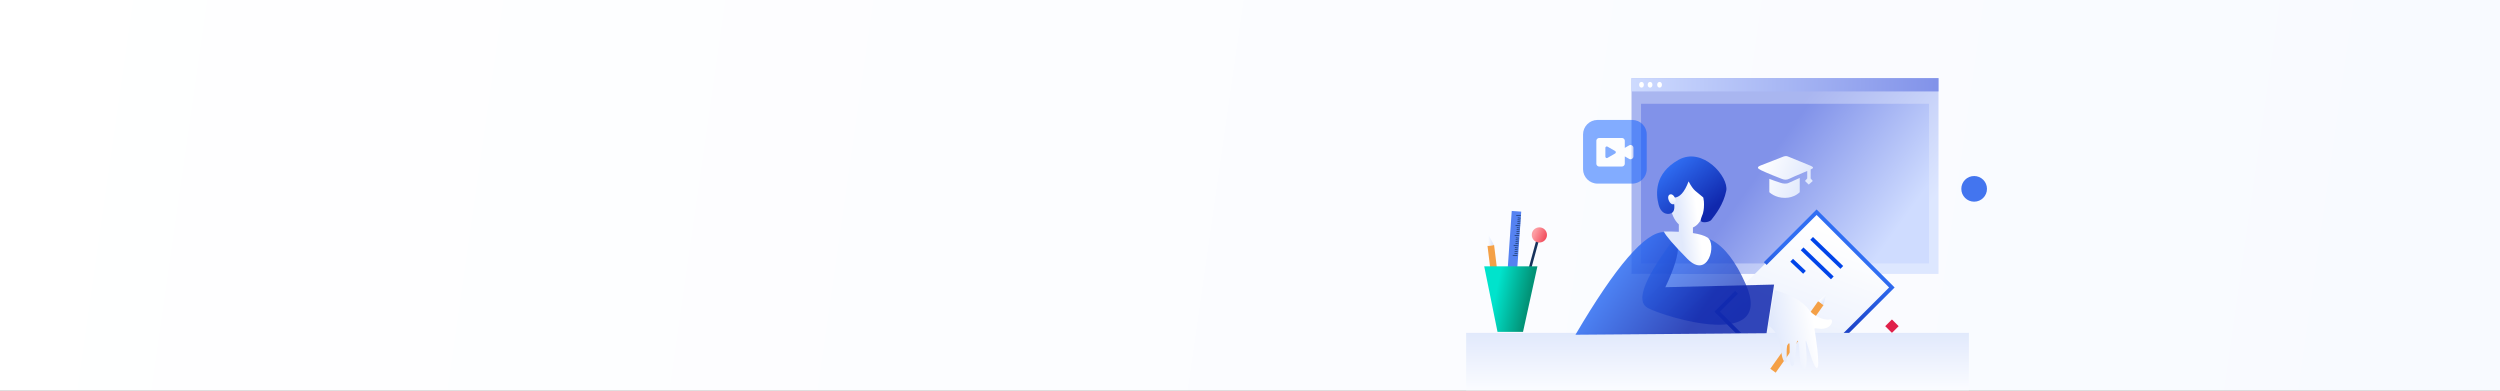 <svg width="1920" height="300" xmlns="http://www.w3.org/2000/svg" xmlns:xlink="http://www.w3.org/1999/xlink"><rect width="100%" height="100%" fill="#808080" stroke="none"/><defs><linearGradient x1="64.988%" y1="27.544%" x2="50%" y2="100%" id="r"><stop stop-color="#fff" offset="0"/><stop stop-color="#e1e9fc" offset="100%"/></linearGradient><linearGradient x1="17.816%" y1="4.681%" x2="58.955%" y2="122.412%" id="l"><stop stop-color="#fff" offset="0"/><stop stop-color="#e1e9fc" offset="100%"/></linearGradient><linearGradient x1="0" y1="58.216%" x2="69.798%" y2="58.216%" id="d"><stop stop-color="#fff" offset="0"/><stop stop-color="#e1e9fc" offset="100%"/></linearGradient><linearGradient x1="92.65%" y1="61.227%" x2="21.166%" y2="29.368%" id="e"><stop stop-color="#f25060" offset="0"/><stop stop-color="#fc9ca2" offset="100%"/></linearGradient><linearGradient x1="23.527%" y1="34.822%" x2="82.934%" y2="50%" id="f"><stop stop-color="#00e3cc" offset="0"/><stop stop-color="#029377" offset="100%"/></linearGradient><linearGradient x1="41.604%" y1="38.48%" x2="95.279%" y2="66.739%" id="g"><stop stop-color="#8192e9" offset="0"/><stop stop-color="#cfdcff" offset="100%"/></linearGradient><linearGradient x1="41.604%" y1="41.293%" x2="95.279%" y2="62.651%" id="h"><stop stop-color="#8192e9" offset="0"/><stop stop-color="#cfdcff" offset="100%"/></linearGradient><linearGradient x1="0" y1="37.903%" x2="82.851%" y2="63.369%" id="i"><stop stop-color="#fff" offset="0"/><stop stop-color="#e1e9fc" offset="100%"/></linearGradient><linearGradient x1="100%" y1="50%" x2="-1.762%" y2="49.906%" id="j"><stop stop-color="#8192e9" offset="0"/><stop stop-color="#cfdcff" offset="100%"/></linearGradient><linearGradient x1="-2.738%" y1="48.942%" x2="100%" y2="51.221%" id="b"><stop stop-color="#fff" offset="0"/><stop stop-color="#f8faff" offset="100%"/></linearGradient><linearGradient x1="61.307%" y1="91.153%" x2="32.492%" y2="21.089%" id="k"><stop stop-color="#1028ad" offset="0"/><stop stop-color="#306ef3" offset="100%"/></linearGradient><linearGradient x1="44.482%" y1="100%" x2="44.482%" y2="0" id="m"><stop stop-color="#fbfcff" offset="0"/><stop stop-color="#e1e9fc" offset="100%"/></linearGradient><linearGradient x1="69.744%" y1="77.636%" x2="19.427%" y2="30.585%" id="n"><stop stop-color="#1028ad" offset="0"/><stop stop-color="#306ef3" offset="100%"/></linearGradient><linearGradient x1="69.744%" y1="60.989%" x2="19.427%" y2="42.28%" id="o"><stop stop-color="#1028ad" offset="0"/><stop stop-color="#306ef3" offset="100%"/></linearGradient><linearGradient x1="61.423%" y1="27.544%" x2="27.613%" y2="36.177%" id="p"><stop stop-color="#fff" offset="0"/><stop stop-color="#e1e9fc" offset="100%"/></linearGradient><linearGradient x1="69.744%" y1="87.004%" x2="19.427%" y2="24.003%" id="q"><stop stop-color="#1028ad" offset="0"/><stop stop-color="#306ef3" offset="100%"/></linearGradient><linearGradient x1="68.945%" y1="35.972%" x2="7.42%" y2="50%" id="s"><stop stop-color="#fff" offset="0"/><stop stop-color="#e1e9fc" offset="100%"/></linearGradient><path id="a" d="M0 0h1920v300H0z"/></defs><g fill="none" fill-rule="evenodd"><mask id="c" fill="#fff"><use xlink:href="#a"/></mask><use fill="url(#b)" xlink:href="#a"/><g mask="url(#c)"><g transform="translate(1126 60)"><path fill="#f4a047" d="m16.394 128.804 5.071-.623 3.736 30.429-5.071.622z"/><path fill="url(#d)" d="M0 7.93.932 0l4.14 7.308z" transform="translate(16.394 120.873)"/><circle fill-opacity=".729" fill="#0044e9" cx="390.146" cy="85.036" r="9.854"/><path fill="#0044e9" opacity=".664" d="m35.02 102.01 7.281.51-4.328 61.893-7.281-.51z"/><path d="m38.502 105.365 3.541.347m-4.087 7.427 3.541.347m-1.89-6.188 2.334.23m-2.438 1.231 2.334.23m-2.42 1.23 2.333.23m-2.44 1.24 2.333.23m-4.417 8.77 3.541.347m-1.89-6.187 2.334.23m-2.438 1.231 2.334.23m-2.42 1.23 2.333.23m-2.44 1.24 2.333.23m-4.417 8.998 3.541.347m-1.89-6.187 2.334.23m-2.437 1.231 2.333.23m-2.42 1.23 2.333.229m-2.44 1.241 2.333.23m-4.417 8.77 3.541.347m-1.89-6.188 2.334.23m-2.437 1.232 2.333.23m-2.42 1.23 2.333.229m-2.44 1.241 2.333.23" stroke="#16325c" stroke-width=".5"/><g transform="translate(43.796 114.599)"><path d="M11.275 9.25 0 50.583z" stroke="#16325c" stroke-width="2"/><circle fill="url(#e)" cx="12.443" cy="5.839" r="5.839"/></g><path fill="url(#f)" d="M13.869 144.526h40.876l-11.06 50.365H24.088z"/><g transform="translate(127.007)" fill-rule="nonzero"><path fill="url(#g)" opacity=".662" d="M0 0h235.766v150.365H0z"/><path fill="url(#h)" d="M7.3 19.708h221.167v122.628H7.3z"/><path d="M17.315 20.524c2.055.73 4.666.985 6.535 0 2.163-.897 5.08-2.373 8.267-3.736v10.949s-4.116 4.38-11.354 4.38c-7.794 0-12.004-4.38-12.004-4.38v-10.22c2.455 1.003 5.217 1.863 8.556 3.007zM40.323 7.389c3.802 1.679 1.245 2.235.18 2.906v6.92l1.63 1.91-3.125 2.773-2.856-2.774 1.719-1.96V11.44c-9.238 3.858-11.742 5.06-13.79 5.997-2.047.935-3.526.93-5.555.154-2.032-.777-11.25-4.351-16.05-6.681-3.207-1.553-3.413-2.538.056-3.858 4.521-1.74 11.54-4.525 15.503-6.047 2.345-.963 3.584-1.488 5.74-.393C27.62 2.224 35.95 5.562 40.319 7.39h.005z" transform="translate(97.08 59.854)" fill="url(#i)"/><path fill="url(#j)" d="M0 0h235.766v10.219H0z"/><ellipse fill="#fff" cx="7.664" cy="5.109" rx="1.825" ry="2.19"/><ellipse fill="#fff" cx="14.234" cy="5.109" rx="1.825" ry="2.19"/><ellipse fill="#fff" cx="21.533" cy="5.109" rx="1.825" ry="2.19"/></g><g stroke-width="3"><path stroke="url(#k)" fill="url(#l)" transform="rotate(45 39.269 351.223)" d="M26.277 68.908v-55.77h81.752v108.03H26.277V100.13"/><path d="m265.329 123.074 23.19 22.298zm-7.299 8.03 23.19 22.297zm-8.03 8.759 9.854 9.285z" stroke="#0044e9"/></g><path fill="#e0204a" d="m327.007 185.35 5.162 5.16-5.162 5.162-5.161-5.161z"/><path fill="url(#m)" d="M0 195.62h386.131v44.526H0z"/><g transform="translate(83.942 59.854)"><path d="M72.785 67.354c23.283-13.943 42.582-3.682 57.898 30.783 22.974 51.698-61.706 25.674-75.206 18.497-9-4.785-3.23-21.212 17.308-49.28z" fill="url(#n)" opacity=".726"/><path d="m146.747 136.06 5.808-37.367-83.517 2.028c13.467-28.218 13.049-42.327-1.256-42.327S30.883 84.672 0 137.226l146.747-1.166z" fill="url(#o)" opacity=".853"/><path d="M98.829 35.753c.768 8.918-2.948 16.759-8.609 19.097v4.3c5.02.76 8.713 1.874 11.079 3.344 7.592 4.718.662 32.737-15.408 16.368C75.177 67.95 69.175 60.975 67.883 57.935c4.2-.026 8.039.045 11.515.213l-.001-5.672c-3.428-3.12-5.92-8.34-6.444-14.424-.886-10.282 4.189-19.133 11.334-19.768 7.146-.635 13.656 7.186 14.542 17.469z" fill="url(#p)"/><path d="M86.888 19.441c-3.102 8.34-6.88 12.51-11.337 12.51-2.232 0-2.232 1.009 0 3.028.832 4.454.42 7.283-1.235 8.489-2.483 1.808-8.4 1.808-10.474-6.272S60.386 13.5 79.052 2.957c18.665-10.543 38.888 13.173 36.76 23.706-2.127 10.533-8.25 18.238-11.432 22.333-1.507 1.94-7.27 2.515-7.944.929-.75-1.763 1.383-4.24 1.938-7.823.48-3.099.48-6.483 0-10.151-2.735-2.211-4.87-3.974-6.403-5.288-1.534-1.314-3.228-3.721-5.083-7.222z" fill="url(#q)"/><ellipse fill="url(#r)" transform="rotate(-23 74.088 33.212)" cx="74.088" cy="33.212" rx="2.555" ry="4.015"/><path fill="#f4a047" d="m186.43 111.41 4.134 3.004-36.788 51.939-4.134-3.003z"/><path fill="url(#d)" d="M0 7.93.932 0l4.14 7.308z" transform="rotate(43 -38.134 296.31)"/><path d="M183.599 133.022c.423 1.756 4.79 29.767 1.848 29.767-2.943 0-7.733-20.955-8.517-20.955-.784 0 2.764 21.668-1.564 22.383-4.329.715-2.673-22.383-4.666-22.383-1.993 0-1.036 19.483-4.169 19.483-3.132 0-1.43-17.522-2.338-17.522-3.582 0-.834 14.376-2.596 14.376-3.823 0-3.22-11.28-5.528-17.78-1.54-4.332-4.44-7.877-7.894-10.155l4.65-27.316c13.88 3.641 22.95 10.117 26.083 14.682 3.133 4.566 11.254 8.971 16.635 7.845 2.845-.596 2.041 6.097-4.961 7.094-4.268.607-7.406-1.275-6.983.481z" fill="url(#s)"/></g><g opacity=".478" fill-rule="nonzero"><path d="M127.577 81.022h-26.681c-6.114 0-11.115-5-11.115-11.114V43.235c0-6.117 5.001-11.118 11.115-11.118h26.676c6.113 0 11.114 5 11.114 11.113v26.674c.005 6.118-4.996 11.118-11.11 11.118z" fill="#0055fe"/><path d="m114.39 57.891-5.797 3.344c-.172.1-.363.147-.554.147a1.08 1.08 0 0 1-.553-.147 1.116 1.116 0 0 1-.553-.957V53.59c0-.395.21-.761.553-.957.343-.2.768-.2 1.107-.005l5.798 3.343c.343.2.553.567.553.958 0 .4-.21.766-.553.961zm12.97-6.224c-.69-.4-1.52-.4-2.217 0l-3.3 1.9v-5.362c0-1.224-.996-2.22-2.217-2.22h-17.409a2.219 2.219 0 0 0-2.217 2.22v17.464c0 1.224.996 2.214 2.217 2.214h17.405a2.218 2.218 0 0 0 2.217-2.214v-5.567l3.3 1.905c.696.4 1.526.4 2.217 0a2.194 2.194 0 0 0 1.111-1.92v-6.5a2.178 2.178 0 0 0-1.106-1.92z" fill="#fff"/></g></g></g></g></svg>